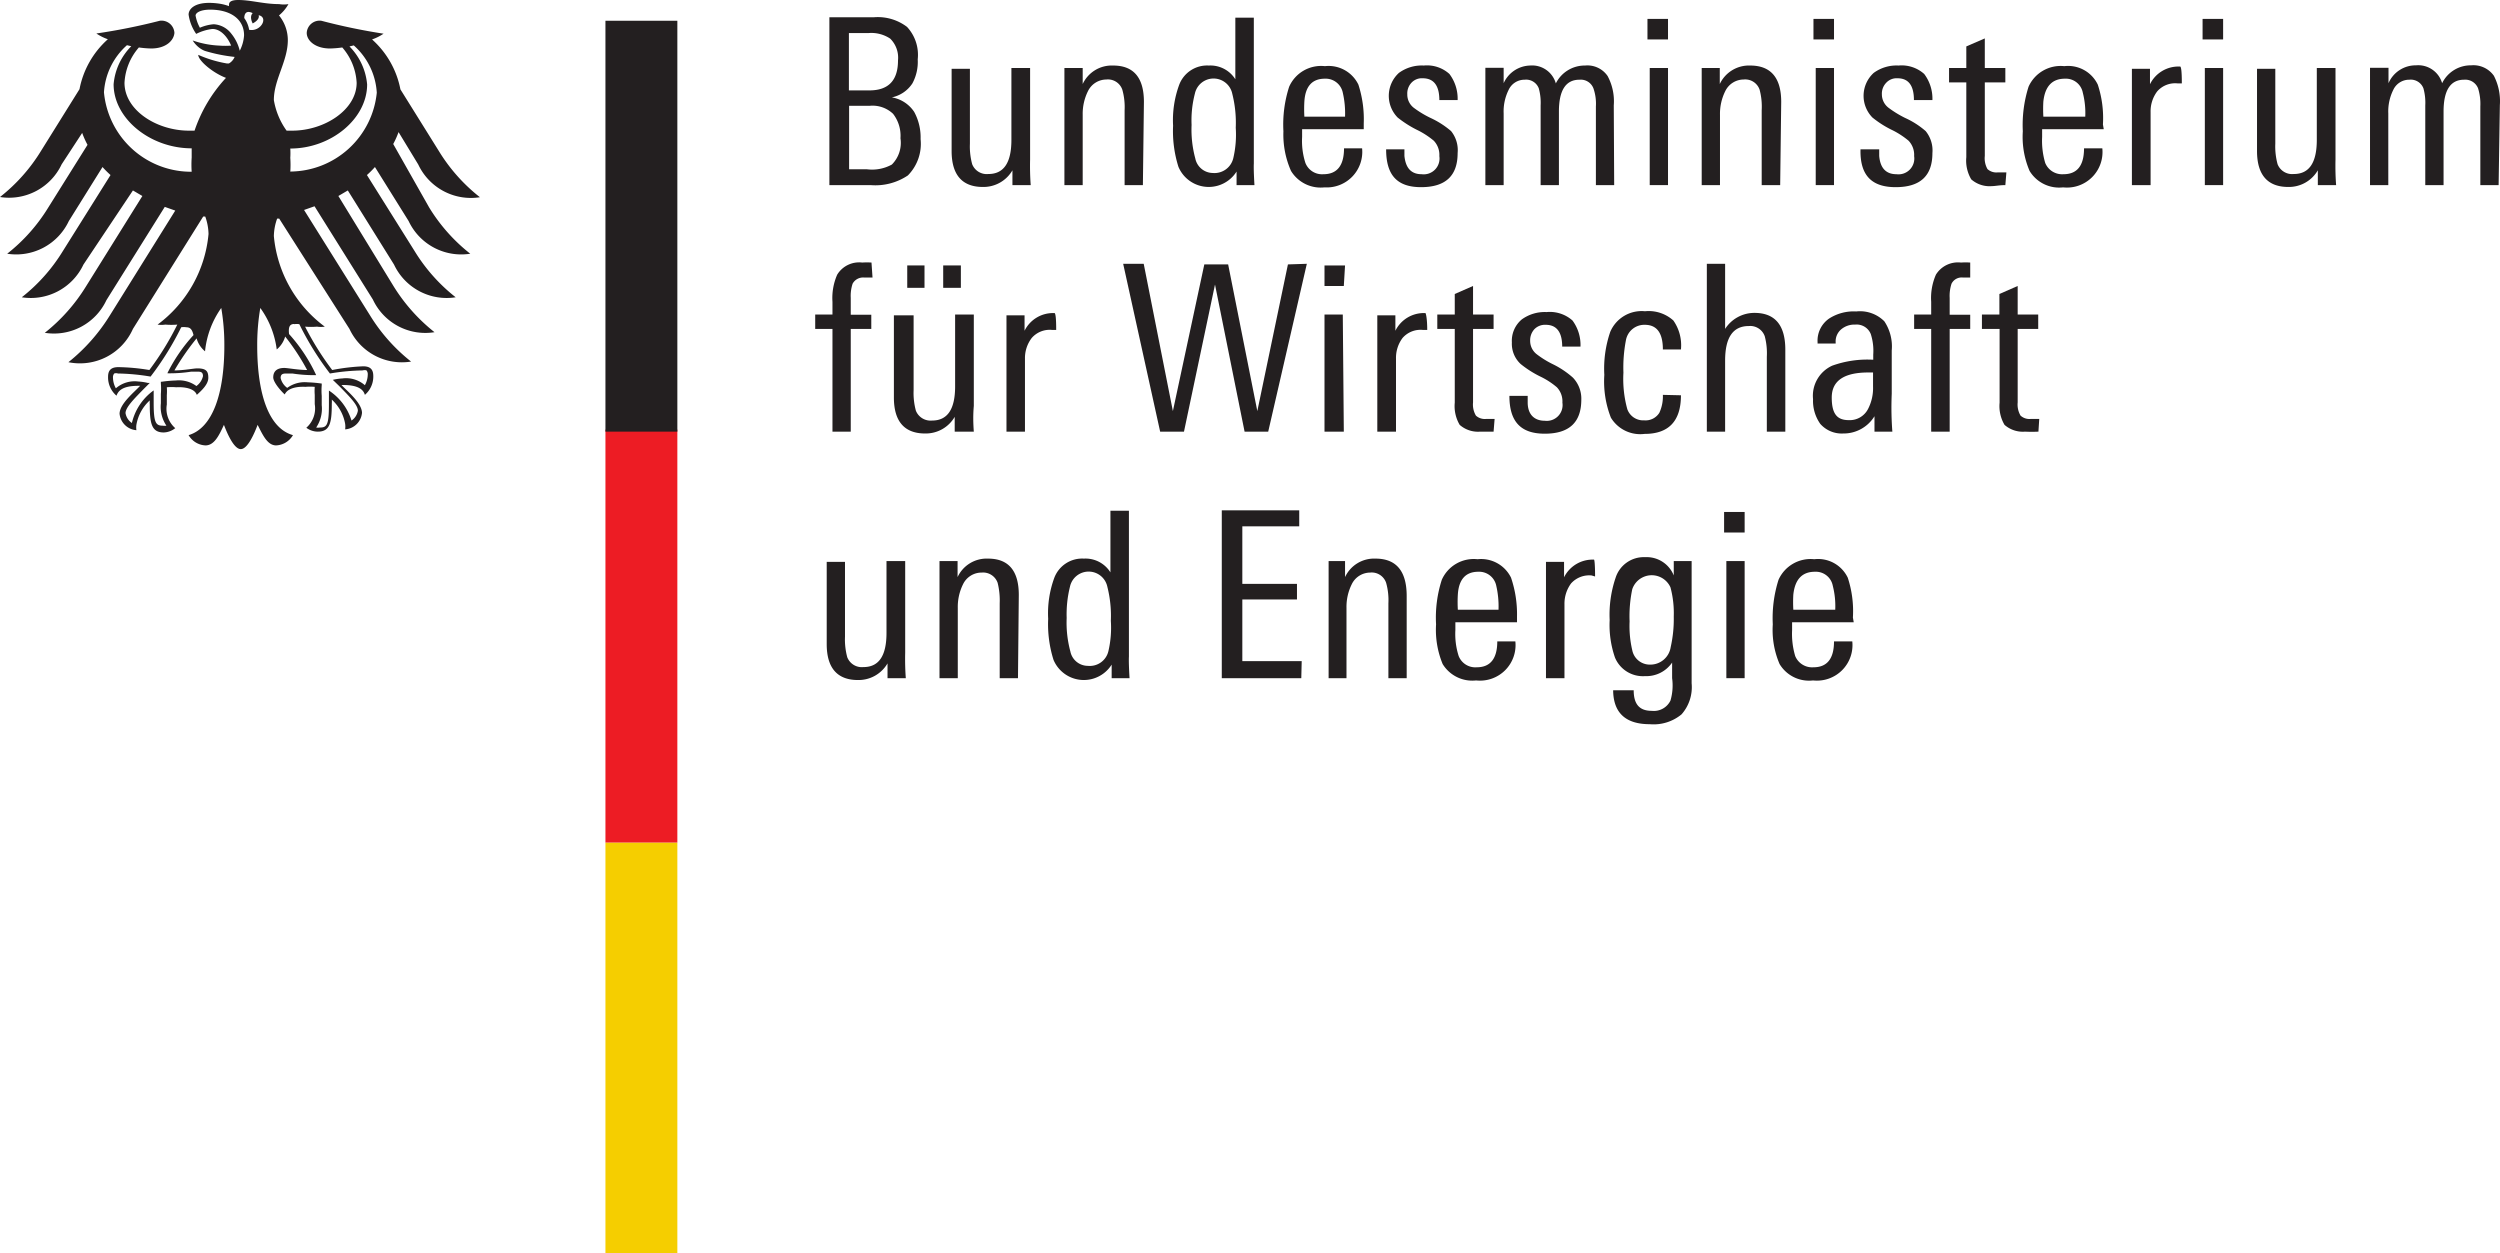 <?xml version="1.0" encoding="UTF-8" standalone="no"?>
<svg
   xmlns:dc="http://purl.org/dc/elements/1.1/"
   xmlns:cc="http://creativecommons.org/ns#"
   xmlns:rdf="http://www.w3.org/1999/02/22-rdf-syntax-ns#"
   xmlns:svg="http://www.w3.org/2000/svg"
   xmlns="http://www.w3.org/2000/svg"
   xmlns:sodipodi="http://sodipodi.sourceforge.net/DTD/sodipodi-0.dtd"
   xmlns:inkscape="http://www.inkscape.org/namespaces/inkscape"
   viewBox="0 0 121.687 61.01"
   width="121.687"
   height="61.01"
   version="1.1"
   id="svg3901"
   sodipodi:docname="BMWi_DTP_de.svg"
   inkscape:version="0.92.2 (5c3e80d, 2017-08-06)">
  <sodipodi:namedview
     pagecolor="#ffffff"
     bordercolor="#666666"
     borderopacity="1"
     objecttolerance="10"
     gridtolerance="10"
     guidetolerance="10"
     inkscape:pageopacity="0"
     inkscape:pageshadow="2"
     inkscape:window-width="1920"
     inkscape:window-height="1018"
     id="namedview3903"
     showgrid="false"
     inkscape:snap-bbox="true"
     fit-margin-top="0"
     fit-margin-left="0"
     fit-margin-right="0"
     fit-margin-bottom="0"
     inkscape:zoom="6.8764531"
     inkscape:cx="83.842203"
     inkscape:cy="16.224007"
     inkscape:window-x="1912"
     inkscape:window-y="-8"
     inkscape:window-maximized="1"
     inkscape:current-layer="svg3901" />
  <defs
     id="defs3805">
    <style
       id="style3803">.cls-1{fill:#fff;}.cls-2{fill:#f5ce00;}.cls-3{fill:#ed1c24;}.cls-4{fill:#231f20;}</style>
  </defs>
  <title
     id="title3807">BMWi_DTP_CMYK_de</title>
  <g
     id="Logo"
     transform="translate(-16.53,-18.99)">
    <polygon
       class="cls-2"
       points="46,60 48,60 49.5,60 49.5,80 46,80 "
       id="polygon3809"
       style="fill:#f5ce00" />
    <polygon
       class="cls-3"
       points="46,39.9 48,39.9 49.5,39.9 49.5,60 46,60 "
       id="polygon3811"
       style="fill:#ed1c24" />
    <path
       class="cls-4"
       d="m 36.89,27 a 2.83,2.83 0 0 0 3,1.59 8.49,8.49 0 0 1 -2,-2.25 l -1.87,-3 A 4.36,4.36 0 0 0 34.64,20.91 2.4,2.4 0 0 0 35.2,20.63 29.56,29.56 0 0 1 32.17,20 0.63,0.63 0 0 0 31.46,20.59 c 0,0.38 0.42,0.76 1.13,0.76 a 4.83,4.83 0 0 0 0.6,-0.05 2.83,2.83 0 0 1 0.7,1.72 c 0,1.31 -1.56,2.33 -3.14,2.33 h -0.27 a 3.56,3.56 0 0 1 -0.62,-1.49 c 0,-1 0.68,-1.89 0.68,-2.92 a 1.91,1.91 0 0 0 -0.43,-1.2 1.93,1.93 0 0 0 0.46,-0.55 1.39,1.39 0 0 1 -0.45,0 c -0.75,0 -1.37,-0.2 -2,-0.2 -0.35,0 -0.44,0.11 -0.44,0.21 a 0.17,0.17 0 0 0 0,0.09 2.34,2.34 0 0 0 -0.4,-0.11 3.36,3.36 0 0 0 -0.57,-0.05 c -0.73,0 -1,0.31 -1,0.57 a 2.17,2.17 0 0 0 0.37,0.94 2.33,2.33 0 0 1 0.79,-0.24 c 0.39,0 0.73,0.37 0.91,0.81 a 3.64,3.64 0 0 1 -0.57,0 4.51,4.51 0 0 1 -1.3,-0.25 c 0,0 0,0 0,0 0,0 0.2,0.36 0.6,0.51 a 7.83,7.83 0 0 0 1.44,0.29 0.64,0.64 0 0 1 -0.28,0.32 h -0.09 a 5.91,5.91 0 0 1 -1.4,-0.42 c 0,0.28 0.71,0.88 1.35,1.12 A 7.09,7.09 0 0 0 26,25.35 h -0.27 c -1.58,0 -3.14,-1 -3.14,-2.33 a 2.83,2.83 0 0 1 0.7,-1.72 4.83,4.83 0 0 0 0.6,0.05 c 0.71,0 1.1,-0.38 1.13,-0.76 A 0.63,0.63 0 0 0 24.31,20 a 29.56,29.56 0 0 1 -3.09,0.62 2.4,2.4 0 0 0 0.56,0.28 4.36,4.36 0 0 0 -1.38,2.43 l -1.87,3 a 8.49,8.49 0 0 1 -2,2.25 2.83,2.83 0 0 0 3,-1.59 l 1,-1.53 a 4.29,4.29 0 0 0 0.26,0.58 l -1.91,3.05 a 8.49,8.49 0 0 1 -2,2.25 2.83,2.83 0 0 0 3,-1.59 l 1.64,-2.63 a 4.78,4.78 0 0 0 0.39,0.39 l -2.32,3.7 a 8.49,8.49 0 0 1 -2,2.25 2.83,2.83 0 0 0 3,-1.59 l 2.41,-3.61 0.46,0.27 -2.75,4.41 a 8.68,8.68 0 0 1 -2,2.25 2.82,2.82 0 0 0 3,-1.59 l 2.84,-4.54 0.51,0.18 -3.2,5.13 a 8.88,8.88 0 0 1 -2,2.25 A 2.82,2.82 0 0 0 23,35 l 3.42,-5.47 h 0.1 a 2.65,2.65 0 0 1 0.16,0.85 6.19,6.19 0 0 1 -2.48,4.41 1.35,1.35 0 0 0 0.38,0 3.49,3.49 0 0 0 0.58,0 A 14,14 0 0 1 23.8,37 10,10 0 0 0 22.29,36.86 c -0.45,0 -0.5,0.26 -0.5,0.49 a 1.17,1.17 0 0 0 0.41,0.9 c 0.08,-0.21 0.25,-0.48 1.06,-0.48 h 0.09 c -0.24,0.27 -1,0.87 -1,1.36 a 0.89,0.89 0 0 0 0.82,0.8 0.93,0.93 0 0 1 0,-0.27 2.09,2.09 0 0 1 0.65,-1.18 1.27,1.27 0 0 0 0,0.2 c 0,0.93 0.09,1.36 0.68,1.36 a 0.93,0.93 0 0 0 0.56,-0.21 1.25,1.25 0 0 1 -0.41,-1.15 c 0,-0.14 0,-0.27 0,-0.45 a 2.48,2.48 0 0 0 0,-0.39 2.58,2.58 0 0 1 0.46,0 c 0,0 0.84,-0.07 1,0.37 0.23,-0.21 0.56,-0.51 0.56,-0.83 0,-0.32 -0.1,-0.46 -0.54,-0.46 -0.16,0 -0.67,0.1 -1.11,0.1 a 11.92,11.92 0 0 1 1.08,-1.56 1.25,1.25 0 0 0 0.41,0.63 4.4,4.4 0 0 1 0.79,-2.11 10.67,10.67 0 0 1 0.15,1.84 c 0,2.31 -0.56,4 -1.74,4.35 a 1,1 0 0 0 0.82,0.5 c 0.43,0 0.66,-0.48 0.9,-1 0.13,0.34 0.47,1.18 0.82,1.18 0.35,0 0.69,-0.84 0.82,-1.18 0.24,0.47 0.47,1 0.9,1 a 1,1 0 0 0 0.82,-0.5 c -1.18,-0.33 -1.74,-2 -1.74,-4.35 A 10.67,10.67 0 0 1 29.2,33.98 4.4,4.4 0 0 1 30,36 1.25,1.25 0 0 0 30.41,35.37 11,11 0 0 1 31.48,37 c -0.43,0 -0.95,-0.1 -1.11,-0.1 -0.44,0 -0.54,0.24 -0.54,0.46 0,0.22 0.33,0.62 0.56,0.83 0.2,-0.44 1,-0.37 1,-0.37 a 2.58,2.58 0 0 1 0.46,0 2.48,2.48 0 0 0 0,0.39 c 0,0.18 0,0.31 0,0.45 A 1.25,1.25 0 0 1 31.44,39.81 0.93,0.93 0 0 0 32,40 c 0.59,0 0.68,-0.43 0.68,-1.36 a 1.27,1.27 0 0 0 0,-0.2 2.09,2.09 0 0 1 0.65,1.18 0.93,0.93 0 0 1 0,0.27 0.89,0.89 0 0 0 0.82,-0.8 c 0,-0.49 -0.75,-1.09 -1,-1.36 h 0.08 c 0.81,0 1,0.27 1.06,0.48 a 1.17,1.17 0 0 0 0.41,-0.9 c 0,-0.23 -0.05,-0.49 -0.49,-0.49 A 10,10 0 0 0 32.7,37 a 14,14 0 0 1 -1.32,-2.11 3.49,3.49 0 0 0 0.58,0 1.35,1.35 0 0 0 0.38,0 6.19,6.19 0 0 1 -2.48,-4.41 2.65,2.65 0 0 1 0.16,-0.85 h 0.1 L 33.54,35 a 2.82,2.82 0 0 0 3,1.59 8.6,8.6 0 0 1 -2,-2.25 l -3.21,-5.13 0.51,-0.18 2.84,4.54 a 2.82,2.82 0 0 0 3,1.59 8.68,8.68 0 0 1 -2,-2.25 L 33,28.53 l 0.46,-0.27 2.25,3.61 a 2.83,2.83 0 0 0 3,1.59 8.49,8.49 0 0 1 -2,-2.25 l -2.32,-3.7 a 4.78,4.78 0 0 0 0.39,-0.39 l 1.64,2.63 a 2.83,2.83 0 0 0 3,1.59 8.49,8.49 0 0 1 -2,-2.25 L 35.67,26 a 4.29,4.29 0 0 0 0.26,-0.58 z m -15.3,-3.51 a 3.34,3.34 0 0 1 1.12,-2.3 l 0.21,0.05 a 3,3 0 0 0 -0.86,1.85 c 0,1.67 1.78,3.12 3.8,3.12 0,0.14 0,0.29 0,0.45 a 5.12,5.12 0 0 0 0,0.69 4.26,4.26 0 0 1 -4.27,-3.87 z m 3.09,13.67 v 0 0 a 6.8,6.8 0 0 0 1.16,-0.08 h 0.27 c 0.17,0 0.3,0 0.3,0.22 a 0.82,0.82 0 0 1 -0.32,0.48 1.44,1.44 0 0 0 -1,-0.27 5.93,5.93 0 0 0 -0.68,0.06 h -0.05 v 0.08 a 3.22,3.22 0 0 1 0,0.52 v 0.45 a 1.64,1.64 0 0 0 0.27,1.09 0.57,0.57 0 0 1 -0.18,0 c -0.34,0 -0.44,-0.15 -0.44,-1.12 0,-0.19 0,-0.38 0,-0.5 V 38 H 24 a 2.7,2.7 0 0 0 -1.05,1.58 0.72,0.72 0 0 1 -0.31,-0.48 c 0,-0.28 0.42,-0.7 0.9,-1.19 l 0.28,-0.28 v 0 h -0.09 a 2.61,2.61 0 0 0 -0.47,-0.07 1.39,1.39 0 0 0 -1.09,0.33 1.08,1.08 0 0 1 -0.14,-0.51 0.29,0.29 0 0 1 0.06,-0.21 0.27,0.27 0 0 1 0.18,0 v 0 a 10.43,10.43 0 0 1 1.59,0.15 v 0 a 14.38,14.38 0 0 0 1.49,-2.4 0.76,0.76 0 0 1 0.25,0 c 0.22,0 0.29,0.15 0.35,0.38 a 7.93,7.93 0 0 0 -1.27,1.85 z m 6.17,-2.39 a 0.76,0.76 0 0 1 0.25,0 14.38,14.38 0 0 0 1.49,2.4 v 0 a 10.45,10.45 0 0 1 1.6,-0.15 v 0 a 0.27,0.27 0 0 1 0.18,0 0.29,0.29 0 0 1 0.06,0.21 1.08,1.08 0 0 1 -0.14,0.51 1.39,1.39 0 0 0 -1.09,-0.33 2.61,2.61 0 0 0 -0.47,0.07 v 0 0 l 0.32,0.31 c 0.48,0.49 0.9,0.91 0.9,1.19 A 0.72,0.72 0 0 1 33.64,39.46 2.7,2.7 0 0 0 32.54,38 v 0 0.18 c 0,0.12 0,0.31 0,0.5 0,1 -0.1,1.12 -0.44,1.12 a 0.57,0.57 0 0 1 -0.18,0 1.64,1.64 0 0 0 0.27,-1.09 v -0.45 a 3.22,3.22 0 0 1 0,-0.52 v -0.08 0 a 5.93,5.93 0 0 0 -0.68,-0.06 1.44,1.44 0 0 0 -1,0.27 0.82,0.82 0 0 1 -0.32,-0.48 c 0,-0.21 0.13,-0.22 0.3,-0.22 h 0.27 a 6.9,6.9 0 0 0 1.16,0.08 v 0 0 a 7.93,7.93 0 0 0 -1.32,-2 c -0.04,-0.34 0.03,-0.49 0.25,-0.49 z M 28.2,21.46 a 2.09,2.09 0 0 0 -0.41,-0.83 1.16,1.16 0 0 0 -0.86,-0.46 2.13,2.13 0 0 0 -0.67,0.17 1.9,1.9 0 0 1 -0.21,-0.59 c 0,-0.14 0.24,-0.29 0.71,-0.29 1,0 1.65,0.47 1.65,1.25 a 1.91,1.91 0 0 1 -0.21,0.75 z m 0.46,-1 a 1.34,1.34 0 0 0 -0.24,-0.59 c 0,-0.2 0.09,-0.4 0.41,-0.24 -0.18,0.18 0,0.5 0,0.5 0,0 0.36,-0.17 0.29,-0.4 0.49,0.1 0.11,0.82 -0.46,0.71 z m 2,6.9 a 5.21,5.21 0 0 0 0,-0.69 3.7,3.7 0 0 0 0,-0.45 c 2,0 3.74,-1.46 3.74,-3.12 a 3,3 0 0 0 -0.86,-1.85 l 0.21,-0.05 a 3.34,3.34 0 0 1 1.12,2.3 4.26,4.26 0 0 1 -4.2,3.84 z"
       id="path3813"
       inkscape:connector-curvature="0"
       style="fill:#231f20" />
    <polygon
       class="cls-4"
       points="46,20 49.5,20 49.5,40 48,40 46,40 "
       id="polygon3815"
       style="fill:#231f20" />
  </g>
  <g
     id="Name"
     transform="translate(-16.53,-18.99)">
    <path
       class="cls-4"
       d="M 61.34,25.76 A 2.19,2.19 0 0 1 60.72,27.53 2.84,2.84 0 0 1 58.9,28 h -2 v -8.17 h 2.17 a 2.35,2.35 0 0 1 1.61,0.47 2,2 0 0 1 0.52,1.58 2.2,2.2 0 0 1 -0.26,1.17 1.58,1.58 0 0 1 -1,0.68 1.63,1.63 0 0 1 1.09,0.71 2.6,2.6 0 0 1 0.31,1.32 z m -1.1,-3.83 A 1.3,1.3 0 0 0 59.86,20.87 1.65,1.65 0 0 0 58.8,20.6 h -0.95 v 2.79 h 1 c 0.93,0 1.39,-0.49 1.39,-1.46 z m 0.12,3.79 A 1.74,1.74 0 0 0 60,24.53 1.45,1.45 0 0 0 58.86,24.14 h -1 v 3.09 h 0.87 A 2,2 0 0 0 59.94,27 1.49,1.49 0 0 0 60.36,25.72 Z"
       id="path3818"
       inkscape:connector-curvature="0"
       style="fill:#231f20" />
    <path
       class="cls-4"
       d="m 66.7,28 h -0.89 v -0.72 a 1.63,1.63 0 0 1 -1.44,0.81 c -1,0 -1.52,-0.58 -1.52,-1.75 v -4 h 0.89 v 3.64 a 3.3,3.3 0 0 0 0.11,1 0.76,0.76 0 0 0 0.79,0.48 c 0.75,0 1.12,-0.55 1.12,-1.66 v -3.5 h 0.91 v 4.45 c -0.01,0.44 0,0.86 0.03,1.25 z"
       id="path3820"
       inkscape:connector-curvature="0"
       style="fill:#231f20" />
    <path
       class="cls-4"
       d="m 72.16,28 h -0.89 v -3.64 a 3.12,3.12 0 0 0 -0.11,-1 0.74,0.74 0 0 0 -0.78,-0.5 1,1 0 0 0 -0.89,0.56 2.48,2.48 0 0 0 -0.26,1.16 V 28 h -0.89 v -4.45 c 0,-0.51 0,-0.92 0,-1.25 h 0.89 v 0.78 a 1.56,1.56 0 0 1 1.48,-0.9 q 1.5,0 1.5,1.77 z"
       id="path3822"
       inkscape:connector-curvature="0"
       style="fill:#231f20" />
    <path
       class="cls-4"
       d="m 77.59,28 h -0.87 v -0.66 a 1.6,1.6 0 0 1 -2.83,-0.23 5.78,5.78 0 0 1 -0.26,-2 5,5 0 0 1 0.3,-2 1.45,1.45 0 0 1 1.44,-0.93 1.43,1.43 0 0 1 1.29,0.67 v -3 h 0.9 v 7.1 c -0.01,0.18 0,0.54 0.03,1.05 z m -0.91,-2.79 a 5.78,5.78 0 0 0 -0.17,-1.66 0.93,0.93 0 0 0 -1.82,0 5.17,5.17 0 0 0 -0.16,1.52 5.36,5.36 0 0 0 0.18,1.63 0.88,0.88 0 0 0 0.85,0.71 0.94,0.94 0 0 0 1,-0.72 5,5 0 0 0 0.12,-1.48 z"
       id="path3824"
       inkscape:connector-curvature="0"
       style="fill:#231f20" />
    <path
       class="cls-4"
       d="m 82.91,25.28 h -3 v 0.38 a 3.51,3.51 0 0 0 0.16,1.26 0.87,0.87 0 0 0 0.88,0.55 c 0.66,0 1,-0.42 1,-1.26 h 0.88 A 1.73,1.73 0 0 1 81,28.11 1.69,1.69 0 0 1 79.37,27.31 4.37,4.37 0 0 1 79,25.38 a 6,6 0 0 1 0.28,-2.17 1.7,1.7 0 0 1 1.74,-1 1.61,1.61 0 0 1 1.63,0.9 5.47,5.47 0 0 1 0.26,1.89 z M 82,24.67 A 4.46,4.46 0 0 0 81.89,23.5 0.85,0.85 0 0 0 81.02,22.82 q -0.93,0 -1,1.11 a 6.42,6.42 0 0 0 0,0.74 z"
       id="path3826"
       inkscape:connector-curvature="0"
       style="fill:#231f20" />
    <path
       class="cls-4"
       d="m 87.48,26.44 c 0,1.11 -0.59,1.66 -1.78,1.66 -1.19,0 -1.7,-0.61 -1.7,-1.84 h 0.89 c 0,0.11 0,0.22 0,0.32 0.06,0.59 0.33,0.89 0.84,0.89 a 0.77,0.77 0 0 0 0.86,-0.88 1,1 0 0 0 -0.27,-0.75 4,4 0 0 0 -0.76,-0.5 5.24,5.24 0 0 1 -1,-0.63 1.51,1.51 0 0 1 0.06,-2.17 1.88,1.88 0 0 1 1.21,-0.36 1.63,1.63 0 0 1 1.25,0.41 2,2 0 0 1 0.4,1.27 h -0.89 c 0,-0.7 -0.27,-1.06 -0.81,-1.06 a 0.69,0.69 0 0 0 -0.55,0.22 0.76,0.76 0 0 0 -0.2,0.56 0.81,0.81 0 0 0 0.32,0.66 4.83,4.83 0 0 0 0.81,0.49 4.32,4.32 0 0 1 1,0.64 1.48,1.48 0 0 1 0.32,1.07 z"
       id="path3828"
       inkscape:connector-curvature="0"
       style="fill:#231f20" />
    <path
       class="cls-4"
       d="m 95.1,28 h -0.89 v -3.83 a 2.29,2.29 0 0 0 -0.12,-0.88 0.66,0.66 0 0 0 -0.68,-0.42 c -0.67,0 -1,0.52 -1,1.55 V 28 h -0.89 v -3.88 a 2.62,2.62 0 0 0 -0.09,-0.83 0.66,0.66 0 0 0 -0.69,-0.42 0.85,0.85 0 0 0 -0.78,0.5 2.35,2.35 0 0 0 -0.24,1.14 V 28 h -0.89 v -4.71 c 0,-0.34 0,-0.67 0,-1 h 0.89 v 0.75 a 1.45,1.45 0 0 1 1.28,-0.86 1.2,1.2 0 0 1 1.26,0.87 1.57,1.57 0 0 1 1.42,-0.87 1.19,1.19 0 0 1 1.1,0.51 2.6,2.6 0 0 1 0.3,1.43 z"
       id="path3830"
       inkscape:connector-curvature="0"
       style="fill:#231f20" />
    <path
       class="cls-4"
       d="m 97.72,20.91 h -1 v -1 h 1 z m 0,7.09 h -0.89 v -5.7 h 0.89 z"
       id="path3832"
       inkscape:connector-curvature="0"
       style="fill:#231f20" />
    <path
       class="cls-4"
       d="m 103.18,28 h -0.9 v -3.64 a 3.2,3.2 0 0 0 -0.1,-1 0.74,0.74 0 0 0 -0.78,-0.5 1,1 0 0 0 -0.89,0.56 2.48,2.48 0 0 0 -0.26,1.16 V 28 h -0.89 v -4.45 c 0,-0.51 0,-0.92 0,-1.25 h 0.88 v 0.78 a 1.57,1.57 0 0 1 1.48,-0.9 c 1,0 1.51,0.59 1.51,1.77 z"
       id="path3834"
       inkscape:connector-curvature="0"
       style="fill:#231f20" />
    <path
       class="cls-4"
       d="m 105.8,20.91 h -1 v -1 h 1 z m 0,7.09 h -0.89 v -5.7 h 0.89 z"
       id="path3836"
       inkscape:connector-curvature="0"
       style="fill:#231f20" />
    <path
       class="cls-4"
       d="m 110.59,26.44 c 0,1.11 -0.59,1.66 -1.79,1.66 -1.2,0 -1.74,-0.61 -1.71,-1.84 H 108 c 0,0.11 0,0.22 0,0.32 0.05,0.59 0.33,0.89 0.84,0.89 a 0.77,0.77 0 0 0 0.86,-0.88 1,1 0 0 0 -0.27,-0.75 4,4 0 0 0 -0.76,-0.5 4.93,4.93 0 0 1 -1,-0.63 1.51,1.51 0 0 1 0.06,-2.17 1.88,1.88 0 0 1 1.21,-0.36 1.65,1.65 0 0 1 1.25,0.41 2,2 0 0 1 0.4,1.27 h -0.9 c 0,-0.7 -0.26,-1.06 -0.8,-1.06 a 0.69,0.69 0 0 0 -0.55,0.22 0.76,0.76 0 0 0 -0.21,0.56 0.82,0.82 0 0 0 0.33,0.66 5.06,5.06 0 0 0 0.8,0.49 4.09,4.09 0 0 1 1,0.64 1.49,1.49 0 0 1 0.33,1.07 z"
       id="path3838"
       inkscape:connector-curvature="0"
       style="fill:#231f20" />
    <path
       class="cls-4"
       d="m 114.14,28 c -0.28,0 -0.5,0.05 -0.66,0.05 a 1.35,1.35 0 0 1 -1,-0.33 1.79,1.79 0 0 1 -0.24,-1.08 V 23 h -0.84 v -0.7 h 0.84 v -1.05 l 0.9,-0.39 v 1.44 h 1 V 23 h -1 v 3.58 a 1.07,1.07 0 0 0 0.13,0.64 0.64,0.64 0 0 0 0.51,0.16 h 0.41 z"
       id="path3840"
       inkscape:connector-curvature="0"
       style="fill:#231f20" />
    <path
       class="cls-4"
       d="m 118.93,25.28 h -3 v 0.38 a 3.81,3.81 0 0 0 0.15,1.26 0.89,0.89 0 0 0 0.89,0.55 q 1,0 1,-1.26 h 0.89 a 1.73,1.73 0 0 1 -1.91,1.9 1.68,1.68 0 0 1 -1.63,-0.8 4.2,4.2 0 0 1 -0.33,-1.93 6.18,6.18 0 0 1 0.28,-2.17 1.71,1.71 0 0 1 1.74,-1 1.6,1.6 0 0 1 1.63,0.9 5.24,5.24 0 0 1 0.25,1.94 z m -0.9,-0.61 a 4,4 0 0 0 -0.12,-1.17 0.84,0.84 0 0 0 -0.87,-0.68 q -0.93,0 -1.05,1.11 a 6.34,6.34 0 0 0 0,0.74 z"
       id="path3842"
       inkscape:connector-curvature="0"
       style="fill:#231f20" />
    <path
       class="cls-4"
       d="m 122.73,23.05 h -0.2 a 1.16,1.16 0 0 0 -1,0.39 1.61,1.61 0 0 0 -0.32,1 V 28 h -0.91 v -4.66 c 0,-0.38 0,-0.73 0,-1 h 0.88 v 0.75 a 1.54,1.54 0 0 1 1.45,-0.86 c 0.07,-0.04 0.1,0.25 0.1,0.82 z"
       id="path3844"
       inkscape:connector-curvature="0"
       style="fill:#231f20" />
    <path
       class="cls-4"
       d="m 124.74,20.91 h -1 v -1 h 1 z m 0,7.09 h -0.89 v -5.7 h 0.89 z"
       id="path3846"
       inkscape:connector-curvature="0"
       style="fill:#231f20" />
    <path
       class="cls-4"
       d="m 130.24,28 h -0.89 v -0.72 a 1.63,1.63 0 0 1 -1.44,0.81 c -1,0 -1.52,-0.58 -1.52,-1.75 v -4 h 0.89 v 3.64 a 3.3,3.3 0 0 0 0.11,1 0.76,0.76 0 0 0 0.79,0.48 c 0.75,0 1.12,-0.55 1.12,-1.66 v -3.5 h 0.91 v 4.45 c -0.01,0.44 0,0.86 0.03,1.25 z"
       id="path3848"
       inkscape:connector-curvature="0"
       style="fill:#231f20" />
    <path
       class="cls-4"
       d="m 138.15,28 h -0.89 v -3.83 a 2.56,2.56 0 0 0 -0.11,-0.88 0.67,0.67 0 0 0 -0.68,-0.42 c -0.67,0 -1,0.52 -1,1.55 V 28 h -0.89 v -3.88 a 2.62,2.62 0 0 0 -0.09,-0.83 0.66,0.66 0 0 0 -0.69,-0.42 0.85,0.85 0 0 0 -0.78,0.5 2.35,2.35 0 0 0 -0.24,1.14 V 28 h -0.89 v -4.71 c 0,-0.34 0,-0.67 0,-1 h 0.9 v 0.75 a 1.44,1.44 0 0 1 1.34,-0.87 1.21,1.21 0 0 1 1.27,0.87 1.55,1.55 0 0 1 1.41,-0.87 1.22,1.22 0 0 1 1.11,0.51 2.71,2.71 0 0 1 0.29,1.43 z"
       id="path3850"
       inkscape:connector-curvature="0"
       style="fill:#231f20" />
    <path
       class="cls-4"
       d="m 59,32.5 h -0.4 a 0.58,0.58 0 0 0 -0.57,0.3 1.9,1.9 0 0 0 -0.09,0.69 v 0.82 h 1 V 35 h -1 v 5 h -0.89 v -5 h -0.84 v -0.7 h 0.84 v -0.62 a 2.83,2.83 0 0 1 0.23,-1.32 1.25,1.25 0 0 1 1.22,-0.59 3.19,3.19 0 0 1 0.45,0 z"
       id="path3852"
       inkscape:connector-curvature="0"
       style="fill:#231f20" />
    <path
       class="cls-4"
       d="M 63.93,40 H 63 v -0.72 a 1.63,1.63 0 0 1 -1.44,0.81 c -1,0 -1.52,-0.58 -1.52,-1.75 v -4 H 61 v 3.64 a 3.3,3.3 0 0 0 0.11,1 0.77,0.77 0 0 0 0.79,0.48 c 0.75,0 1.12,-0.55 1.12,-1.66 v -3.5 h 0.91 v 4.45 c -0.04,0.44 -0.03,0.86 0,1.25 z"
       id="path3854"
       inkscape:connector-curvature="0"
       style="fill:#231f20" />
    <path
       class="cls-4"
       d="m 63.3,33 h -0.86 v -1.09 h 0.86 z m -1.77,0 h -0.84 v -1.09 h 0.84 z"
       id="path3856"
       inkscape:connector-curvature="0"
       style="fill:#231f20" />
    <path
       class="cls-4"
       d="m 67.94,35.05 h -0.19 a 1.16,1.16 0 0 0 -1,0.39 1.61,1.61 0 0 0 -0.33,1 V 40 h -0.9 v -4.66 c 0,-0.38 0,-0.73 0,-1 h 0.88 v 0.75 a 1.54,1.54 0 0 1 1.44,-0.86 c 0.07,-0.04 0.1,0.25 0.1,0.82 z"
       id="path3858"
       inkscape:connector-curvature="0"
       style="fill:#231f20" />
    <path
       class="cls-4"
       d="M 80.14,31.83 78.26,40 H 77.11 L 75.67,32.84 74.16,40 H 73 l -1.8,-8.17 h 1 l 1.42,7.17 1.53,-7.14 h 1.16 l 1.42,7.14 1.49,-7.14 z"
       id="path3860"
       inkscape:connector-curvature="0"
       style="fill:#231f20" />
    <path
       class="cls-4"
       d="M 81.94,32.91 H 81 v -1 h 1 z m 0,7.09 H 81 v -5.7 h 0.89 z"
       id="path3862"
       inkscape:connector-curvature="0"
       style="fill:#231f20" />
    <path
       class="cls-4"
       d="m 86,35.05 h -0.2 a 1.16,1.16 0 0 0 -1,0.39 1.61,1.61 0 0 0 -0.32,1 V 40 h -0.91 v -4.66 c 0,-0.38 0,-0.73 0,-1 h 0.88 v 0.75 a 1.54,1.54 0 0 1 1.45,-0.86 c 0.03,-0.04 0.1,0.25 0.1,0.82 z"
       id="path3864"
       inkscape:connector-curvature="0"
       style="fill:#231f20" />
    <path
       class="cls-4"
       d="m 89.23,40 c -0.28,0 -0.49,0 -0.65,0 a 1.35,1.35 0 0 1 -1,-0.33 1.79,1.79 0 0 1 -0.24,-1.08 V 35 h -0.85 v -0.7 h 0.85 v -1 l 0.89,-0.39 v 1.39 h 1 V 35 h -1 v 3.58 a 1.06,1.06 0 0 0 0.14,0.64 0.64,0.64 0 0 0 0.51,0.16 h 0.4 z"
       id="path3866"
       inkscape:connector-curvature="0"
       style="fill:#231f20" />
    <path
       class="cls-4"
       d="m 93.5,38.44 c 0,1.11 -0.59,1.66 -1.78,1.66 C 90.53,40.1 90,39.49 90,38.26 h 0.89 c 0,0.11 0,0.22 0,0.32 0,0.59 0.33,0.89 0.83,0.89 a 0.77,0.77 0 0 0 0.86,-0.88 1,1 0 0 0 -0.27,-0.75 3.71,3.71 0 0 0 -0.76,-0.5 5.06,5.06 0 0 1 -1,-0.63 1.34,1.34 0 0 1 -0.43,-1.05 1.36,1.36 0 0 1 0.48,-1.12 1.9,1.9 0 0 1 1.21,-0.36 1.66,1.66 0 0 1 1.26,0.41 2,2 0 0 1 0.39,1.27 h -0.89 c 0,-0.7 -0.27,-1.06 -0.8,-1.06 a 0.72,0.72 0 0 0 -0.56,0.22 0.8,0.8 0 0 0 -0.2,0.56 0.82,0.82 0 0 0 0.33,0.66 4.6,4.6 0 0 0 0.8,0.49 4.32,4.32 0 0 1 0.95,0.64 1.48,1.48 0 0 1 0.41,1.07 z"
       id="path3868"
       inkscape:connector-curvature="0"
       style="fill:#231f20" />
    <path
       class="cls-4"
       d="m 98.35,38.23 c 0,1.25 -0.59,1.88 -1.77,1.88 a 1.67,1.67 0 0 1 -1.64,-0.79 4.83,4.83 0 0 1 -0.32,-2.08 5.51,5.51 0 0 1 0.29,-2.1 1.66,1.66 0 0 1 1.69,-1 1.79,1.79 0 0 1 1.38,0.45 2.1,2.1 0 0 1 0.37,1.41 h -0.88 c 0,-0.8 -0.29,-1.2 -0.88,-1.2 a 0.91,0.91 0 0 0 -0.92,0.76 7,7 0 0 0 -0.12,1.57 5.53,5.53 0 0 0 0.19,1.78 0.82,0.82 0 0 0 0.82,0.54 0.79,0.79 0 0 0 0.74,-0.37 1.9,1.9 0 0 0 0.17,-0.87 z"
       id="path3870"
       inkscape:connector-curvature="0"
       style="fill:#231f20" />
    <path
       class="cls-4"
       d="m 103.43,40 h -0.9 v -3.64 a 3.24,3.24 0 0 0 -0.1,-1 0.75,0.75 0 0 0 -0.78,-0.5 c -0.77,0 -1.15,0.56 -1.15,1.68 V 40 h -0.89 v -8.17 h 0.89 V 35 a 1.69,1.69 0 0 1 1.43,-0.78 c 1,0 1.5,0.6 1.5,1.79 z"
       id="path3872"
       inkscape:connector-curvature="0"
       style="fill:#231f20" />
    <path
       class="cls-4"
       d="m 108.64,40 h -0.87 v -0.75 a 1.76,1.76 0 0 1 -1.52,0.84 1.39,1.39 0 0 1 -1.12,-0.47 1.94,1.94 0 0 1 -0.35,-1.2 1.61,1.61 0 0 1 0.93,-1.63 5.06,5.06 0 0 1 2,-0.29 v -0.25 a 2.67,2.67 0 0 0 -0.12,-1 0.74,0.74 0 0 0 -0.76,-0.46 1,1 0 0 0 -0.68,0.23 0.77,0.77 0 0 0 -0.27,0.63 v 0.06 H 105 v -0.06 a 1.31,1.31 0 0 1 0.57,-1.16 2.21,2.21 0 0 1 1.31,-0.34 1.67,1.67 0 0 1 1.37,0.48 2.2,2.2 0 0 1 0.36,1.42 v 2.1 c -0.03,0.72 -0.01,1.32 0.03,1.85 z m -0.94,-2.2 v -0.68 h -0.23 c -1.19,0 -1.78,0.41 -1.78,1.22 0,0.81 0.27,1.1 0.83,1.1 a 1,1 0 0 0 0.94,-0.55 2.2,2.2 0 0 0 0.24,-1.09 z"
       id="path3874"
       inkscape:connector-curvature="0"
       style="fill:#231f20" />
    <path
       class="cls-4"
       d="m 112.43,32.5 h -0.35 a 0.55,0.55 0 0 0 -0.56,0.3 1.9,1.9 0 0 0 -0.09,0.69 v 0.82 h 1 V 35 h -1 v 5 h -0.9 v -5 h -0.83 v -0.7 h 0.83 v -0.62 a 2.83,2.83 0 0 1 0.23,-1.32 1.26,1.26 0 0 1 1.22,-0.59 3.19,3.19 0 0 1 0.45,0 z"
       id="path3876"
       inkscape:connector-curvature="0"
       style="fill:#231f20" />
    <path
       class="cls-4"
       d="m 115.75,40 a 6.49,6.49 0 0 1 -0.65,0 1.35,1.35 0 0 1 -1,-0.33 1.79,1.79 0 0 1 -0.24,-1.08 V 35 H 113 v -0.7 h 0.85 v -1 l 0.89,-0.39 v 1.39 h 1 V 35 h -1 v 3.58 a 1.06,1.06 0 0 0 0.14,0.64 0.64,0.64 0 0 0 0.51,0.16 h 0.4 z"
       id="path3878"
       inkscape:connector-curvature="0"
       style="fill:#231f20" />
    <path
       class="cls-4"
       d="m 60.62,52 h -0.89 v -0.72 a 1.63,1.63 0 0 1 -1.44,0.81 c -1,0 -1.52,-0.58 -1.52,-1.75 v -4 h 0.89 v 3.64 a 3.3,3.3 0 0 0 0.11,1 0.76,0.76 0 0 0 0.79,0.48 c 0.75,0 1.12,-0.55 1.12,-1.66 v -3.5 h 0.91 v 4.45 c -0.01,0.44 0,0.86 0.03,1.25 z"
       id="path3880"
       inkscape:connector-curvature="0"
       style="fill:#231f20" />
    <path
       class="cls-4"
       d="m 66.08,52 h -0.89 v -3.64 a 3.55,3.55 0 0 0 -0.1,-1 0.75,0.75 0 0 0 -0.78,-0.5 1,1 0 0 0 -0.9,0.56 2.48,2.48 0 0 0 -0.26,1.16 V 52 h -0.89 v -4.45 c 0,-0.51 0,-0.92 0,-1.25 h 0.88 v 0.78 a 1.56,1.56 0 0 1 1.48,-0.9 q 1.5,0 1.5,1.77 z"
       id="path3882"
       inkscape:connector-curvature="0"
       style="fill:#231f20" />
    <path
       class="cls-4"
       d="m 71.51,52 h -0.87 v -0.66 a 1.6,1.6 0 0 1 -2.83,-0.23 5.78,5.78 0 0 1 -0.26,-2 5,5 0 0 1 0.3,-2 1.45,1.45 0 0 1 1.44,-0.93 1.43,1.43 0 0 1 1.29,0.67 v -3 h 0.9 v 7.1 c -0.01,0.18 0,0.54 0.03,1.05 z M 70.6,49.21 a 5.78,5.78 0 0 0 -0.17,-1.66 0.93,0.93 0 0 0 -1.82,0 5.54,5.54 0 0 0 -0.16,1.52 5.36,5.36 0 0 0 0.18,1.63 0.87,0.87 0 0 0 0.85,0.7 0.93,0.93 0 0 0 1,-0.71 5,5 0 0 0 0.12,-1.48 z"
       id="path3884"
       inkscape:connector-curvature="0"
       style="fill:#231f20" />
    <path
       class="cls-4"
       d="M 79.87,52 H 76 v -8.17 h 3.77 v 0.78 H 77 v 2.8 h 2.66 v 0.76 H 77 v 3 h 2.89 z"
       id="path3886"
       inkscape:connector-curvature="0"
       style="fill:#231f20" />
    <path
       class="cls-4"
       d="m 85,52 h -0.89 v -3.64 a 3.12,3.12 0 0 0 -0.11,-1 0.74,0.74 0 0 0 -0.78,-0.5 1,1 0 0 0 -0.89,0.56 2.48,2.48 0 0 0 -0.26,1.16 V 52 H 81.2 v -4.45 c 0,-0.51 0,-0.92 0,-1.25 H 82 v 0.78 a 1.56,1.56 0 0 1 1.48,-0.9 Q 85,46.18 85,48 Z"
       id="path3888"
       inkscape:connector-curvature="0"
       style="fill:#231f20" />
    <path
       class="cls-4"
       d="m 90.37,49.28 h -3 v 0.38 a 3.51,3.51 0 0 0 0.16,1.26 0.87,0.87 0 0 0 0.88,0.55 c 0.66,0 1,-0.42 1,-1.26 h 0.88 a 1.73,1.73 0 0 1 -1.91,1.9 1.69,1.69 0 0 1 -1.63,-0.8 4.37,4.37 0 0 1 -0.32,-1.93 6,6 0 0 1 0.28,-2.17 1.7,1.7 0 0 1 1.74,-1 1.62,1.62 0 0 1 1.63,0.9 5.52,5.52 0 0 1 0.29,1.89 z m -0.9,-0.61 A 4.46,4.46 0 0 0 89.36,47.5 0.85,0.85 0 0 0 88.49,46.82 q -0.93,0 -1,1.11 a 6.42,6.42 0 0 0 0,0.74 z"
       id="path3890"
       inkscape:connector-curvature="0"
       style="fill:#231f20" />
    <path
       class="cls-4"
       d="M 94.17,47.05 94,47 a 1.19,1.19 0 0 0 -1,0.39 1.66,1.66 0 0 0 -0.32,1 V 52 h -0.9 v -4.66 c 0,-0.38 0,-0.73 0,-1 h 0.88 v 0.75 a 1.55,1.55 0 0 1 1.45,-0.86 c 0.03,-0.04 0.06,0.25 0.06,0.82 z"
       id="path3892"
       inkscape:connector-curvature="0"
       style="fill:#231f20" />
    <path
       class="cls-4"
       d="m 98.87,46.3 c 0,0.09 0,0.24 0,0.45 0,0.21 0,0.38 0,0.5 v 5 a 2,2 0 0 1 -0.49,1.51 2.13,2.13 0 0 1 -1.55,0.48 c -1.17,0 -1.77,-0.55 -1.78,-1.65 h 1 c 0,0.69 0.29,1 0.88,1 A 0.9,0.9 0 0 0 97.84,53.09 2.62,2.62 0 0 0 97.92,52 V 51.24 A 1.52,1.52 0 0 1 96.6,51.9 1.47,1.47 0 0 1 95.14,51 a 4.85,4.85 0 0 1 -0.26,-1.83 5.59,5.59 0 0 1 0.29,-2.06 1.44,1.44 0 0 1 1.44,-1 A 1.42,1.42 0 0 1 98,47 V 46.3 Z M 98,49 a 4.88,4.88 0 0 0 -0.16,-1.42 1,1 0 0 0 -1.86,0.09 6.42,6.42 0 0 0 -0.13,1.57 5.15,5.15 0 0 0 0.13,1.4 0.87,0.87 0 0 0 0.87,0.7 1,1 0 0 0 1,-0.85 A 6.23,6.23 0 0 0 98,49 Z"
       id="path3894"
       inkscape:connector-curvature="0"
       style="fill:#231f20" />
    <path
       class="cls-4"
       d="m 101.45,44.91 h -1 v -1 h 1 z m 0,7.09 h -0.89 v -5.7 h 0.89 z"
       id="path3896"
       inkscape:connector-curvature="0"
       style="fill:#231f20" />
    <path
       class="cls-4"
       d="m 106.76,49.28 h -3 v 0.38 a 3.81,3.81 0 0 0 0.15,1.26 0.89,0.89 0 0 0 0.89,0.55 q 1,0 1,-1.26 h 0.89 a 1.73,1.73 0 0 1 -1.91,1.9 1.67,1.67 0 0 1 -1.63,-0.8 4.2,4.2 0 0 1 -0.33,-1.93 6.18,6.18 0 0 1 0.28,-2.17 1.71,1.71 0 0 1 1.74,-1 1.6,1.6 0 0 1 1.63,0.9 5.24,5.24 0 0 1 0.25,1.94 z m -0.9,-0.61 a 4,4 0 0 0 -0.12,-1.17 0.84,0.84 0 0 0 -0.87,-0.68 q -0.93,0 -1.05,1.11 a 6.34,6.34 0 0 0 0,0.74 z"
       id="path3898"
       inkscape:connector-curvature="0"
       style="fill:#231f20" />
  </g>
</svg>
